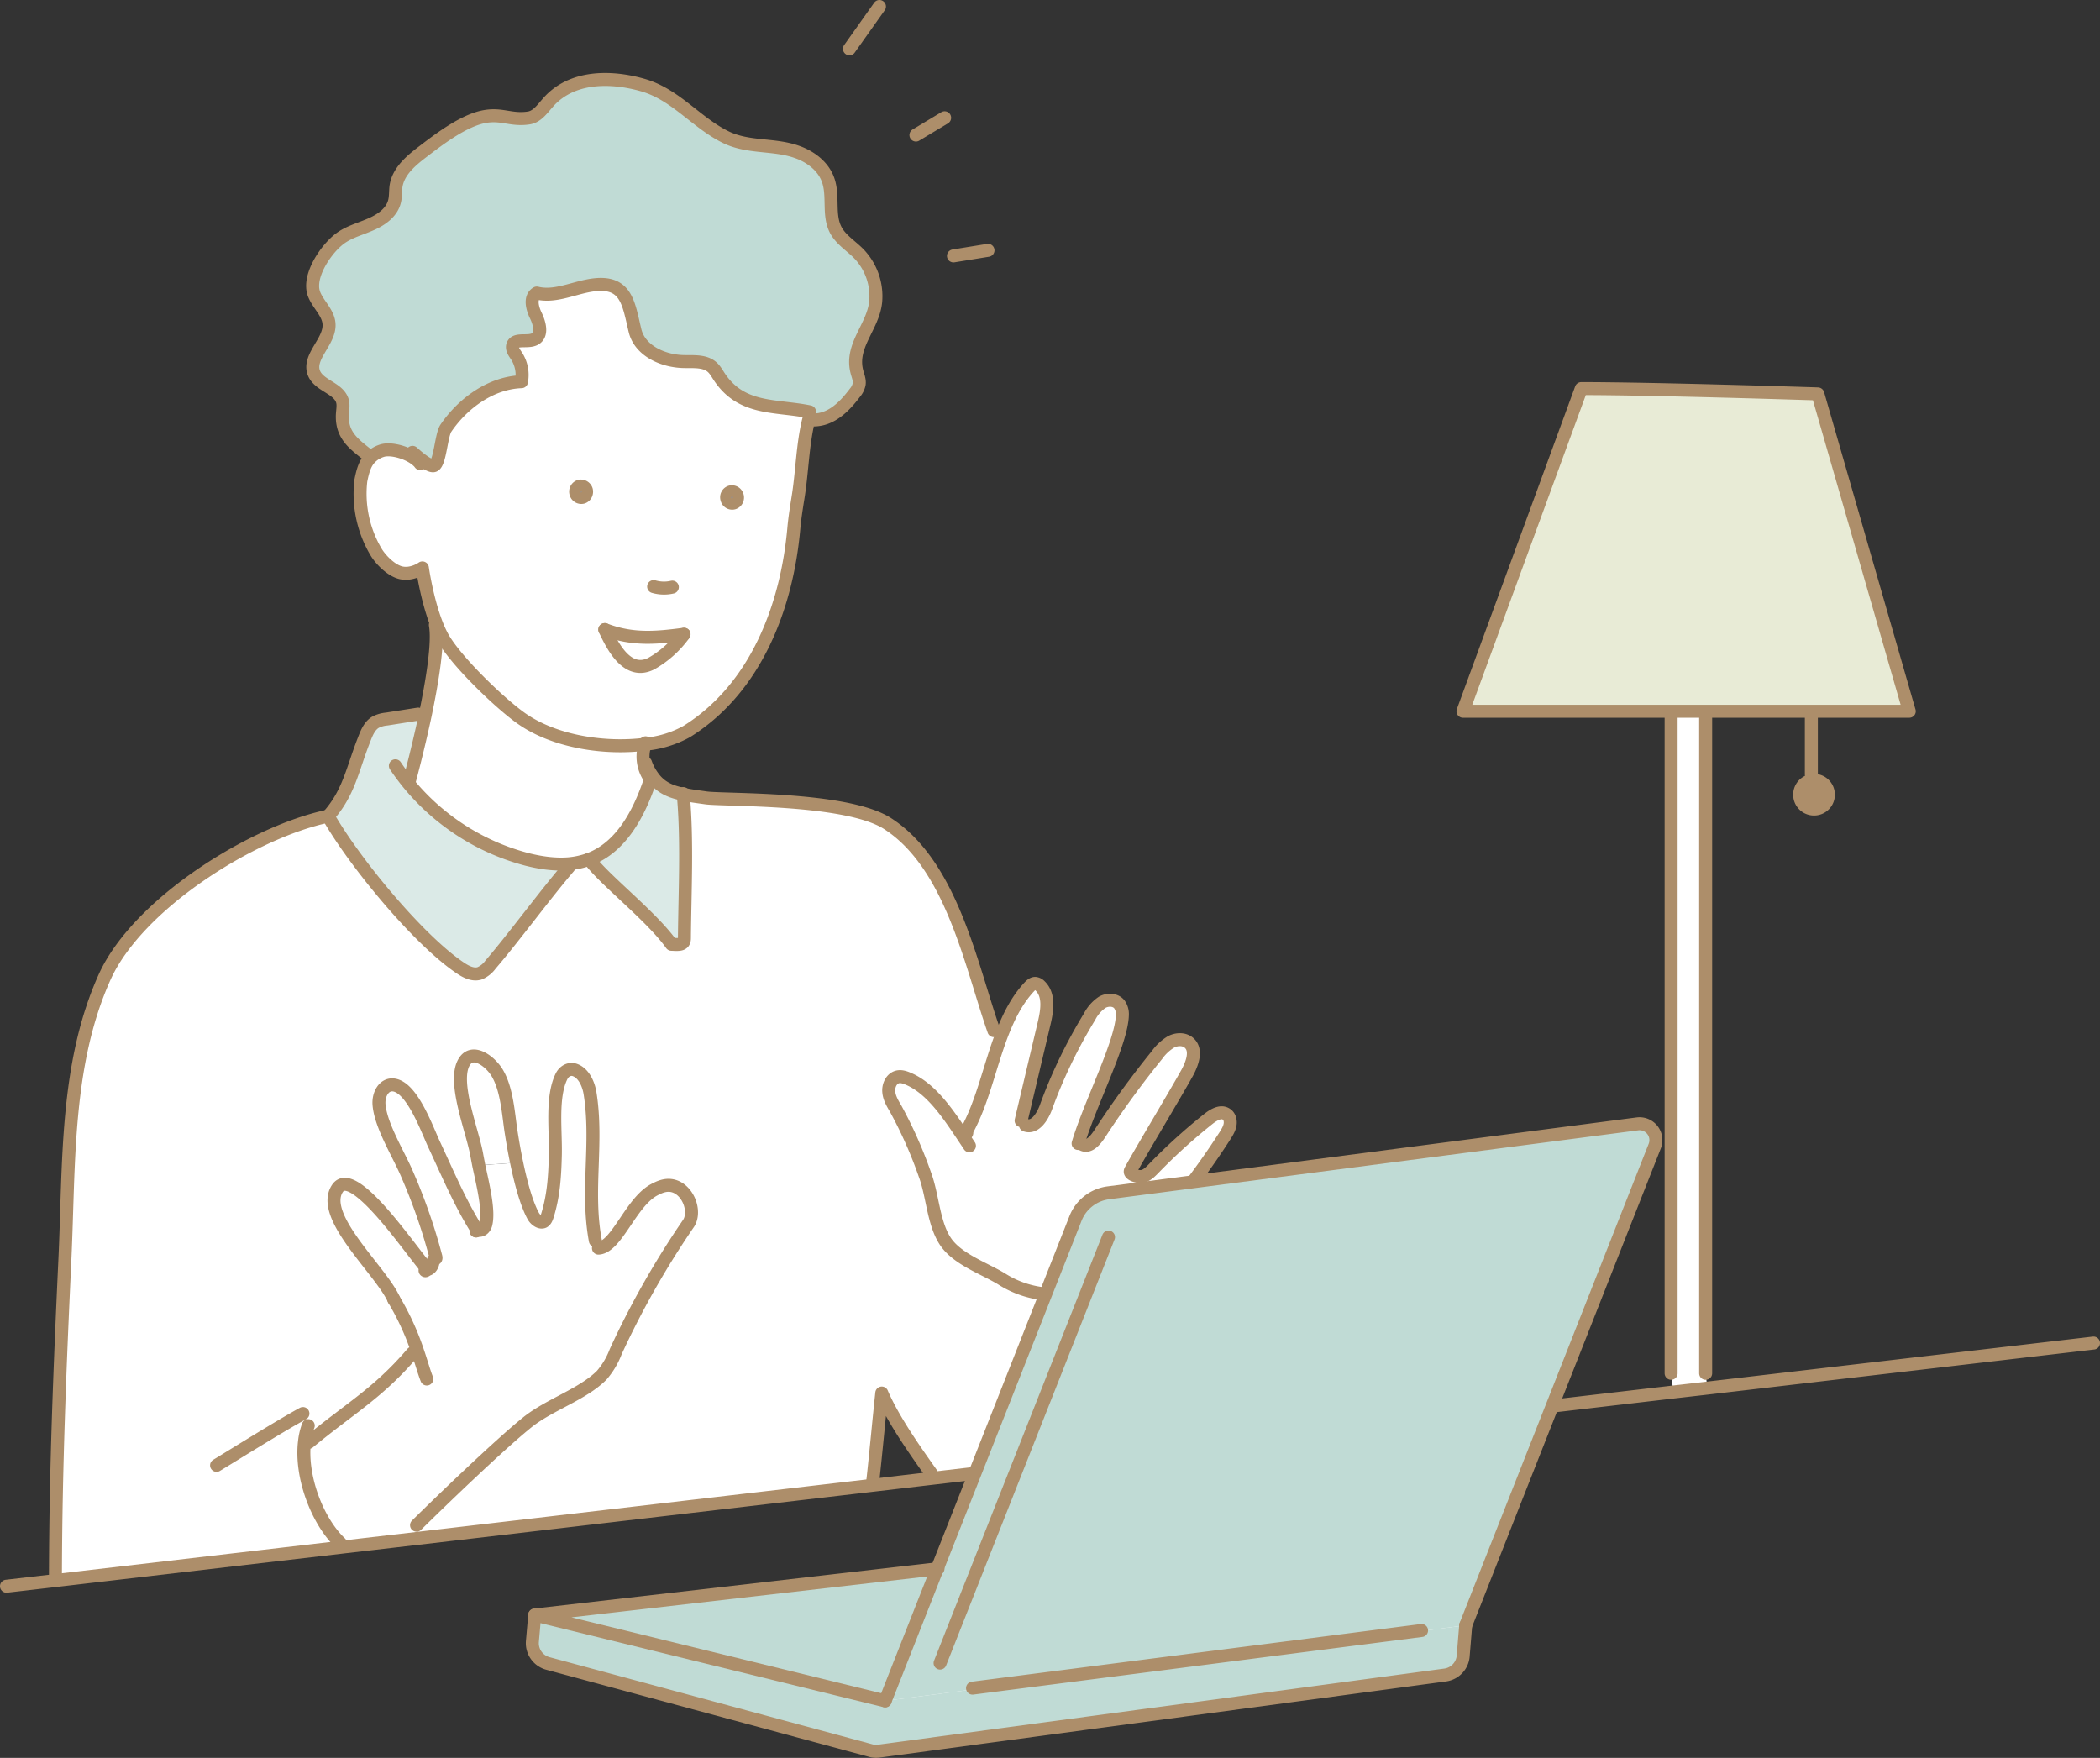 <svg id="_レイヤー_2" data-name="レイヤー 2" xmlns="http://www.w3.org/2000/svg" viewBox="0 0 16.173 13.539"><rect x="0" y="0" width="16.173" height="13.539" fill="#333333" stroke="none"/><defs><style>.cls-1{fill:#969090}.cls-2{fill:#fff}.cls-3{fill:#dbeae7}.cls-4{fill:#c0dbd5}.cls-6{fill:none;stroke:#ad8e6a;stroke-linecap:round;stroke-linejoin:round;stroke-width:.1px}</style></defs><g id="ill"><path d="M14 3.034l.704 2.444h-3.437l.911-2.485c.569 0 1.822.041 1.822.041z" fill="#e8ebd6"/><path d="M13.971 6.01a.11.11 0 01.11.111.11.11 0 01-.11.11.11.11 0 01-.111-.11.11.11 0 01.111-.111z" fill="#ad8e6a"/><path class="cls-2" d="M13.136 10.577l.013.114-.262.03-.017-.144V5.478h.266v5.099zm-5.722-1.83l.026-.017c.002.004.009-.002.005-.02.123-.222.177-.5.272-.747.052-.134.115-.26.209-.361.013-.014.028-.028.047-.028a.06.06 0 01.037.019c.073.07.055.188.032.286l-.178.752.034.035c.073.026.13-.064.157-.137.088-.244.202-.478.337-.7a.297.297 0 01.096-.109c.042-.024.103-.023.133.016a.128.128 0 01.023.078c-.003.213-.247.679-.341.993l.034.008c.054.027.104-.039.137-.09a7.24 7.24 0 01.437-.6.364.364 0 01.107-.1c.043-.023.101-.026.139.007.063.055.026.157-.014.231-.103.185-.333.565-.436.751-.017.03.052.052.087.047s.062-.032.087-.057a4.39 4.39 0 01.429-.389c.039-.03.093-.061.134-.034.026.016.035.051.029.082-.005.03-.022.057-.038.083-.248.385-.536.74-.882 1.042a.674.674 0 01-.448.181.76.76 0 01-.393-.12c-.139-.084-.349-.154-.437-.297-.087-.139-.093-.347-.151-.503a3.384 3.384 0 00-.225-.508c-.024-.041-.05-.083-.054-.131-.005-.047.019-.102.065-.115.032-.009.066.005.097.019.17.078.296.267.407.433z"/><path class="cls-2" d="M2.345 11.105c-.032.265.097.61.277.78l.004.032-2.196.256-.003-.022c.002-.841.034-1.616.073-2.456.034-.726.002-1.496.306-2.17.254-.563 1.136-1.116 1.721-1.239.196.345.683.94 1.01 1.164.046.032.102.063.156.047a.2.2 0 00.085-.068c.171-.198.432-.553.603-.751l-.003-.025a.627.627 0 00.16-.035c.111.155.478.437.633.655.053.002.099.009.1-.044.003-.357.024-.755-.009-1.112.053.012.111.019.174.028.134.02 1.08-.006 1.398.197.496.318.644 1.094.82 1.596l.063.025c-.095.247-.149.525-.272.747-.006.011-.006.018-.005.02l-.026.017c-.111-.166-.237-.355-.407-.433-.031-.014-.065-.028-.097-.019-.046.013-.07.068-.065.115.004.048.03.09.054.131.093.162.16.334.225.508.058.156.064.364.151.503.088.143.298.213.437.297a.76.76 0 00.393.12l.259.053v1.131l.011.094-1.198.139-.004-.037c-.129-.182-.294-.415-.382-.62-.022.204-.047.48-.07.684l.003.026-3.504.409-.012-.101c.193-.191.642-.623.855-.794.171-.136.423-.213.571-.361a.605.605 0 00.108-.182 6.71 6.71 0 01.561-.988c.061-.094-.007-.271-.132-.291-.051-.008-.097.013-.139.036-.176.1-.285.439-.423.446l-.024-.058c-.072-.385.021-.751-.041-1.136-.011-.067-.046-.151-.114-.177-.044-.017-.086.009-.105.047-.079.159-.044.413-.048.603a1.668 1.668 0 01-.061.47c-.006.019-.013.038-.029.047-.025.013-.063-.012-.08-.043a1.676 1.676 0 01-.128-.411 4.59 4.59 0 01-.043-.239c-.021-.136-.031-.331-.11-.458-.055-.087-.183-.18-.247-.085-.102.15.064.543.094.729l.014.073c.031.146.083.352.054.457-.007.025-.027.046-.053.044-.013-.001-.019.003-.021.004l.004-.011c-.13-.208-.224-.433-.327-.653-.056-.119-.17-.445-.315-.46-.072-.007-.116.072-.11.151.013.166.155.388.221.547.085.205.164.412.216.623.009.032-.017.008-.02.039-.004.031-.021.06-.05.063h-.002l.002-.011c-.1-.103-.562-.802-.687-.615-.144.216.337.634.434.855.095.161.146.29.183.399l-.04.014c-.266.311-.474.42-.798.688l-.033-.004z"/><path class="cls-4" d="M3.236 3.534l-.018.017c-.068-.064-.209-.103-.278-.079a.213.213 0 00-.086.052l-.012-.012c-.112-.09-.214-.156-.205-.322.002-.033.009-.067.001-.099-.027-.101-.178-.119-.219-.215-.053-.127.125-.245.115-.382-.006-.087-.086-.15-.116-.231-.05-.137.095-.348.201-.426.071-.053.159-.074.239-.11.081-.035.161-.092.181-.178.009-.037.006-.077.011-.115.018-.117.119-.2.213-.271.12-.092.28-.212.426-.255.164-.047.236.024.386 0 .064-.011.104-.072.147-.12.18-.204.477-.203.721-.135.259.071.415.29.648.404.173.084.367.05.544.112.108.037.208.113.244.221.042.123-.003.267.058.382.04.075.117.121.177.182a.473.473 0 01.13.37c-.02.198-.203.341-.142.549.008.028.019.056.015.085a.145.145 0 01-.032.066c-.088.117-.198.226-.353.209l.003-.061c-.264-.054-.526-.01-.698-.274-.016-.025-.031-.051-.052-.07-.055-.049-.138-.042-.212-.043-.161-.001-.343-.08-.382-.237-.053-.219-.065-.406-.366-.346-.13.026-.262.087-.391.055-.057.033-.035.118-.006.176.028.059.05.144-.006.177-.055.033-.157-.01-.174.052-.007.028.013.054.029.078a.27.27 0 01.039.2c-.236.008-.452.167-.582.358-.036.053-.045.268-.091.288-.021.009-.068-.022-.107-.052z"/><path class="cls-2" d="M3.218 3.551l.018-.017c.039.03.086.061.107.052.046-.02.055-.235.091-.288.13-.191.346-.35.582-.358a.27.27 0 00-.039-.2c-.016-.024-.036-.05-.029-.078.017-.062.119-.019.174-.052.056-.033.034-.118.006-.177-.029-.058-.051-.143.006-.176.129.032.261-.029.391-.055.301-.06.313.127.366.346.039.157.221.236.382.237.074.001.157-.006.212.043.021.019.036.045.052.07.172.264.434.22.698.274l-.003.061h-.004c-.048.193-.05.406-.083.605a3.439 3.439 0 00-.031.227c-.052.597-.287 1.233-.825 1.569a.806.806 0 01-.321.098c-.299.038-.691-.014-.953-.199-.17-.12-.512-.45-.61-.632a.875.875 0 01-.042-.092c-.076-.193-.11-.435-.11-.435s-.076.056-.163.038c-.073-.016-.152-.094-.191-.156a.879.879 0 01-.12-.554c.015-.075.032-.136.075-.178a.213.213 0 01.086-.052c.069-.024.21.015.278.079zm2.432.323a.044.044 0 00.028-.055.043.043 0 00-.052-.03.043.043 0 00-.028.054c.006.024.03.037.052.031zm-.382 1.011c-.204.026-.391.048-.61-.036.058.124.172.356.358.262a.79.79 0 00.252-.226zm-.78-1.055c.022-.007.034-.032.028-.055a.044.044 0 00-.053-.03.044.044 0 00-.028.054c.007.024.03.037.053.031z"/><path class="cls-1" d="M5.678 3.819a.044.044 0 01-.028.055.042.042 0 01-.052-.031.043.043 0 01.028-.054.043.043 0 01.052.03z"/><path class="cls-2" d="M3.216 10.407a2.044 2.044 0 00-.183-.399c-.097-.221-.578-.639-.434-.855.125-.187.587.512.687.615l-.002.011c-.021.004-.005.016 0 0h.002c.029-.003.046-.032.05-.063.003-.031.029-.007.02-.039a4.379 4.379 0 00-.216-.623c-.066-.159-.208-.381-.221-.547-.006-.079.038-.158.11-.151.145.015.259.341.315.46.103.22.197.445.327.653l-.004.011c.002-.001.008-.005.021-.004.026.002.046-.019.053-.044.029-.105-.023-.311-.054-.457l.292-.02c.031.149.074.312.128.411.017.031.055.056.08.043.016-.009.023-.028.029-.047.047-.152.057-.299.061-.47.004-.19-.031-.444.048-.603.019-.038.061-.064.105-.047.068.026.103.11.114.177.062.385-.031.751.041 1.136l.024.058c.138-.007.247-.346.423-.446.042-.023.088-.044.139-.036.125.02.193.197.132.291a6.71 6.71 0 00-.561.988.605.605 0 01-.108.182c-.148.148-.4.225-.571.361-.213.171-.662.603-.855.794l.012.101-.594.069-.004-.032a1.03 1.03 0 01-.277-.78l.033.004c.324-.268.532-.377.798-.688l.04-.014z"/><path class="cls-3" d="M5.01 6.001l.005-.014.011-.007c.059.085.139.118.236.137.033.357.012.755.009 1.112-.001.053-.047.046-.1.044-.155-.218-.522-.5-.633-.655.25-.094.388-.361.472-.617z"/><path class="cls-2" d="M4.658 4.849c.219.084.406.062.61.036a.79.79 0 01-.252.226c-.186.094-.3-.138-.358-.262zm.31.883a.292.292 0 00.042.269c-.084.256-.222.523-.472.617a.627.627 0 01-.16.035 1.011 1.011 0 01-.323-.035 1.756 1.756 0 01-.917-.592l.016-.016s.063-.232.12-.499c.055-.263.104-.559.079-.698l.01-.004a.875.875 0 00.042.092c.098.182.44.512.61.632.262.185.654.237.953.199z"/><path class="cls-1" d="M4.516 3.775c.006.023-.006.048-.028.055a.043.043 0 01-.053-.031.044.044 0 01.028-.054.044.044 0 01.053.03z"/><path class="cls-3" d="M3.138 6.026c.232.287.558.499.917.592.105.027.216.043.323.035l.003.025c-.171.198-.432.553-.603.751a.2.2 0 01-.085.068c-.054.016-.11-.015-.156-.047-.327-.224-.814-.819-1.01-1.164.161-.18.187-.362.276-.587.02-.052.042-.109.09-.137a.23.23 0 01.085-.024L3.22 5.5l.054.011c-.057.267-.12.499-.12.499l-.016.016z"/><path class="cls-2" d="M3.979 8.955l-.292.02-.014-.073c-.03-.186-.196-.579-.094-.729.064-.095.192-.002.247.085.079.127.089.322.11.458.01.064.024.149.043.239z"/><path class="cls-6" d="M2.527 6.286c-.585.123-1.467.676-1.721 1.239C.502 8.199.534 8.969.5 9.695c-.039.84-.071 1.615-.073 2.456m4.545-6.274a.398.398 0 00.054.103c.059.085.139.118.236.137.053.012.111.019.174.028.134.02 1.08-.006 1.398.197.496.318.644 1.094.82 1.596m5.482-2.46h1.568L14 3.034s-1.253-.041-1.822-.041l-.911 2.485h1.869zm-.266.041v5.058m.266-5.058v5.058m-9.9-7.006a.112.112 0 00-.018-.02c-.068-.064-.209-.103-.278-.079a.213.213 0 00-.086.052c-.043.042-.06.103-.075.178a.879.879 0 00.12.554c.039.062.118.14.191.156.087.018.163-.038.163-.038s.034.242.11.435a.875.875 0 00.042.092c.098.182.44.512.61.632.262.185.654.237.953.199a.806.806 0 00.321-.098c.538-.336.773-.972.825-1.569.007-.076.019-.152.031-.227.033-.199.035-.412.083-.605h.004c.155.017.265-.092.353-.209a.145.145 0 00.032-.066c.004-.029-.007-.057-.015-.085-.061-.208.122-.351.142-.549a.473.473 0 00-.13-.37c-.06-.061-.137-.107-.177-.182-.061-.115-.016-.259-.058-.382-.036-.108-.136-.184-.244-.221-.177-.062-.371-.028-.544-.112-.233-.114-.389-.333-.648-.404-.244-.068-.541-.069-.721.135-.043.048-.083.109-.147.12-.15.024-.222-.047-.386 0-.146.043-.306.163-.426.255-.094.071-.195.154-.213.271-.005.038-.002.078-.011.115-.02.086-.1.143-.181.178-.08.036-.168.057-.239.11-.106.078-.251.289-.201.426.03.081.11.144.116.231.01.137-.168.255-.115.382.041.096.192.114.219.215.008.032.001.066-.001.099-.009.166.093.232.205.322"/><path class="cls-6" d="M4.516 3.775c.006.023-.006.048-.028.055a.043.043 0 01-.053-.031.044.044 0 01.028-.054.044.044 0 01.053.03zm1.162.044a.044.044 0 01-.028.055.042.042 0 01-.052-.031.043.043 0 01.028-.054.043.043 0 01.052.03zm-.644.699a.283.283 0 00.144.004m.09.363c-.204.026-.391.048-.61-.036m1.577-1.677c-.264-.054-.526-.01-.698-.274-.016-.025-.031-.051-.052-.07-.055-.049-.138-.042-.212-.043-.161-.001-.343-.08-.382-.237-.053-.219-.065-.406-.366-.346-.13.026-.262.087-.391.055-.057.033-.035.118-.006.176.028.059.05.144-.006.177-.055.033-.157-.01-.174.052-.007.028.013.054.029.078a.27.27 0 01.039.2c-.236.008-.452.167-.582.358-.036.053-.045.268-.091.288-.021.009-.068-.022-.107-.052-.027-.021-.05-.042-.059-.05m.176 1.329c.025.139-.024.435-.079.698-.057.267-.12.499-.12.499m1.818-.289l-.004.011a.292.292 0 00.042.269l.006.009"/><path class="cls-6" d="M4.658 4.849c.058.124.172.356.358.262a.79.79 0 00.252-.226M3.22 5.5l-.242.038a.23.23 0 00-.085.024c-.048.028-.07.085-.09.137-.089.225-.115.407-.276.587m.518-.388a1.756 1.756 0 001.01.72c.105.027.216.043.323.035a.627.627 0 00.16-.035c.25-.094.388-.361.472-.617l.005-.014"/><path class="cls-6" d="M2.527 6.286c.196.345.683.94 1.01 1.164.046.032.102.063.156.047a.2.2 0 00.085-.068c.171-.198.432-.553.603-.751m.157-.06c.111.155.478.437.633.655.053.002.099.009.1-.044.003-.357.024-.755-.009-1.112v-.005M.05 12.217l.38-.044 2.196-.256.594-.069 3.504-.409.453-.053 1.198-.139 4.512-.526.262-.03 2.974-.347m-12.836.277c-.024-.062-.043-.133-.071-.214a2.044 2.044 0 00-.183-.399m1.576-.395c.138-.007.247-.346.423-.446.042-.023.088-.044.139-.036.125.02.193.197.132.291a6.71 6.71 0 00-.561.988.605.605 0 01-.108.182c-.148.148-.4.225-.571.361-.213.171-.662.603-.855.794m.458-2.266l.001-.001c.002-.001.008-.005.021-.004.026.002.046-.019.053-.044.029-.105-.023-.311-.054-.457l-.014-.073c-.03-.186-.196-.579-.094-.729.064-.095.192-.002.247.085.079.127.089.322.11.458.01.064.024.149.043.239.031.149.074.312.128.411.017.031.055.056.08.043.016-.009.023-.028.029-.047.047-.152.057-.299.061-.47.004-.19-.031-.444.048-.603.019-.038.061-.064.105-.047.068.026.103.11.114.177.062.385-.031.751.041 1.136"/><path class="cls-6" d="M3.284 9.779h.002c.029-.003.046-.032.05-.063.003-.031.029-.007.02-.039a4.379 4.379 0 00-.216-.623c-.066-.159-.208-.381-.221-.547-.006-.079.038-.158.11-.151.145.015.259.341.315.46.103.22.197.445.327.653l-.004.011m-.383.299c-.005.016-.021.004 0 0z"/><path class="cls-6" d="M3.033 10.008c-.097-.221-.578-.639-.434-.855.125-.187.587.512.687.615l-.002.011M7.445 8.71c.004.018-.003.024-.005.02-.001-.002-.001-.009.005-.02.123-.222.177-.5.272-.747.052-.134.115-.26.209-.361.013-.014.028-.028.047-.028a.06.06 0 01.037.019c.073.07.055.188.032.286l-.178.752m.034.035c.073.026.13-.064.157-.137.088-.244.202-.478.337-.7a.297.297 0 01.096-.109c.042-.024.103-.023.133.016a.128.128 0 01.023.078c-.003.213-.247.679-.341.993"/><path class="cls-6" d="M8.337 8.815c.054.027.104-.039.137-.09a7.24 7.24 0 01.437-.6.364.364 0 01.107-.1c.043-.023.101-.026.139.007.063.055.026.157-.014.231-.103.185-.333.565-.436.751-.017.03.052.052.087.047s.062-.032.087-.057a4.39 4.39 0 01.429-.389c.039-.03.093-.061.134-.034.026.016.035.051.029.082-.005.03-.022.057-.038.083-.248.385-.536.74-.882 1.042a.674.674 0 01-.448.181.76.76 0 01-.393-.12c-.139-.084-.349-.154-.437-.297-.087-.139-.093-.347-.151-.503a3.384 3.384 0 00-.225-.508c-.024-.041-.05-.083-.054-.131-.005-.047.019-.102.065-.115.032-.009.066.005.097.019.17.078.296.267.407.433l.052.078m-4.29 1.596c-.266.311-.474.42-.798.688"/><path class="cls-6" d="M2.374 10.98a.507.507 0 00-.029.125c-.032.265.097.61.277.78m-.954-.599c.111-.067.488-.303.665-.399M6.542.376L6.773.05m.281.99l.221-.133m.068 1.064l.266-.043m6.341 3.594v.443m.131.156a.11.11 0 01-.11.11.11.11 0 01-.111-.11.11.11 0 01.111-.111.11.11 0 01.11.111zm-7.36 5.292c.023-.204.048-.48.07-.684.088.205.253.438.382.62m1.191-1.327v1.131"/><path class="cls-2" d="M7.218 12.083l1.065-2.699a.315.315 0 01.253-.197l4.075-.531a.126.126 0 01.133.171l-1.456 3.691-4.471.582.401-1.017z"/><path class="cls-2" d="M11.288 12.518l-.019.231a.161.161 0 01-.14.152l-4.359.586a.154.154 0 01-.064-.004l-2.486-.671a.162.162 0 01-.12-.167l.018-.206 2.699.661 4.471-.582z"/><path class="cls-2" d="M7.218 12.083L6.817 13.1l-2.699-.661 3.1-.356z"/><path class="cls-2" d="M6.817 13.1l.401-1.017 1.065-2.699a.315.315 0 01.253-.197l4.075-.531a.126.126 0 01.133.171l-1.456 3.691"/><path class="cls-2" d="M6.817 13.1l-2.699-.661 3.1-.356.006-.001"/><path class="cls-2" d="M4.118 12.439l-.018.206a.162.162 0 00.12.167l2.486.671a.154.154 0 00.064.004l4.359-.586a.161.161 0 00.14-.152l.019-.231m-2.751-2.99L7.24 12.809m.25.193l3.458-.444"/><path class="cls-4" d="M7.218 12.083l1.065-2.699a.315.315 0 01.253-.197l4.075-.531a.126.126 0 01.133.171l-1.456 3.691-4.471.582.401-1.017z"/><path class="cls-4" d="M11.288 12.518l-.019.231a.161.161 0 01-.14.152l-4.359.586a.154.154 0 01-.064-.004l-2.486-.671a.162.162 0 01-.12-.167l.018-.206 2.699.661 4.471-.582z"/><path class="cls-4" d="M7.218 12.083L6.817 13.1l-2.699-.661 3.1-.356z"/><path class="cls-6" d="M6.817 13.1l.401-1.017 1.065-2.699a.315.315 0 01.253-.197l4.075-.531a.126.126 0 01.133.171l-1.456 3.691"/><path class="cls-6" d="M6.817 13.1l-2.699-.661 3.1-.356.006-.001"/><path class="cls-6" d="M4.118 12.439l-.018.206a.162.162 0 00.12.167l2.486.671a.154.154 0 00.064.004l4.359-.586a.161.161 0 00.14-.152l.019-.231m-2.751-2.99L7.24 12.809m.25.193l3.458-.444"/></g></svg>